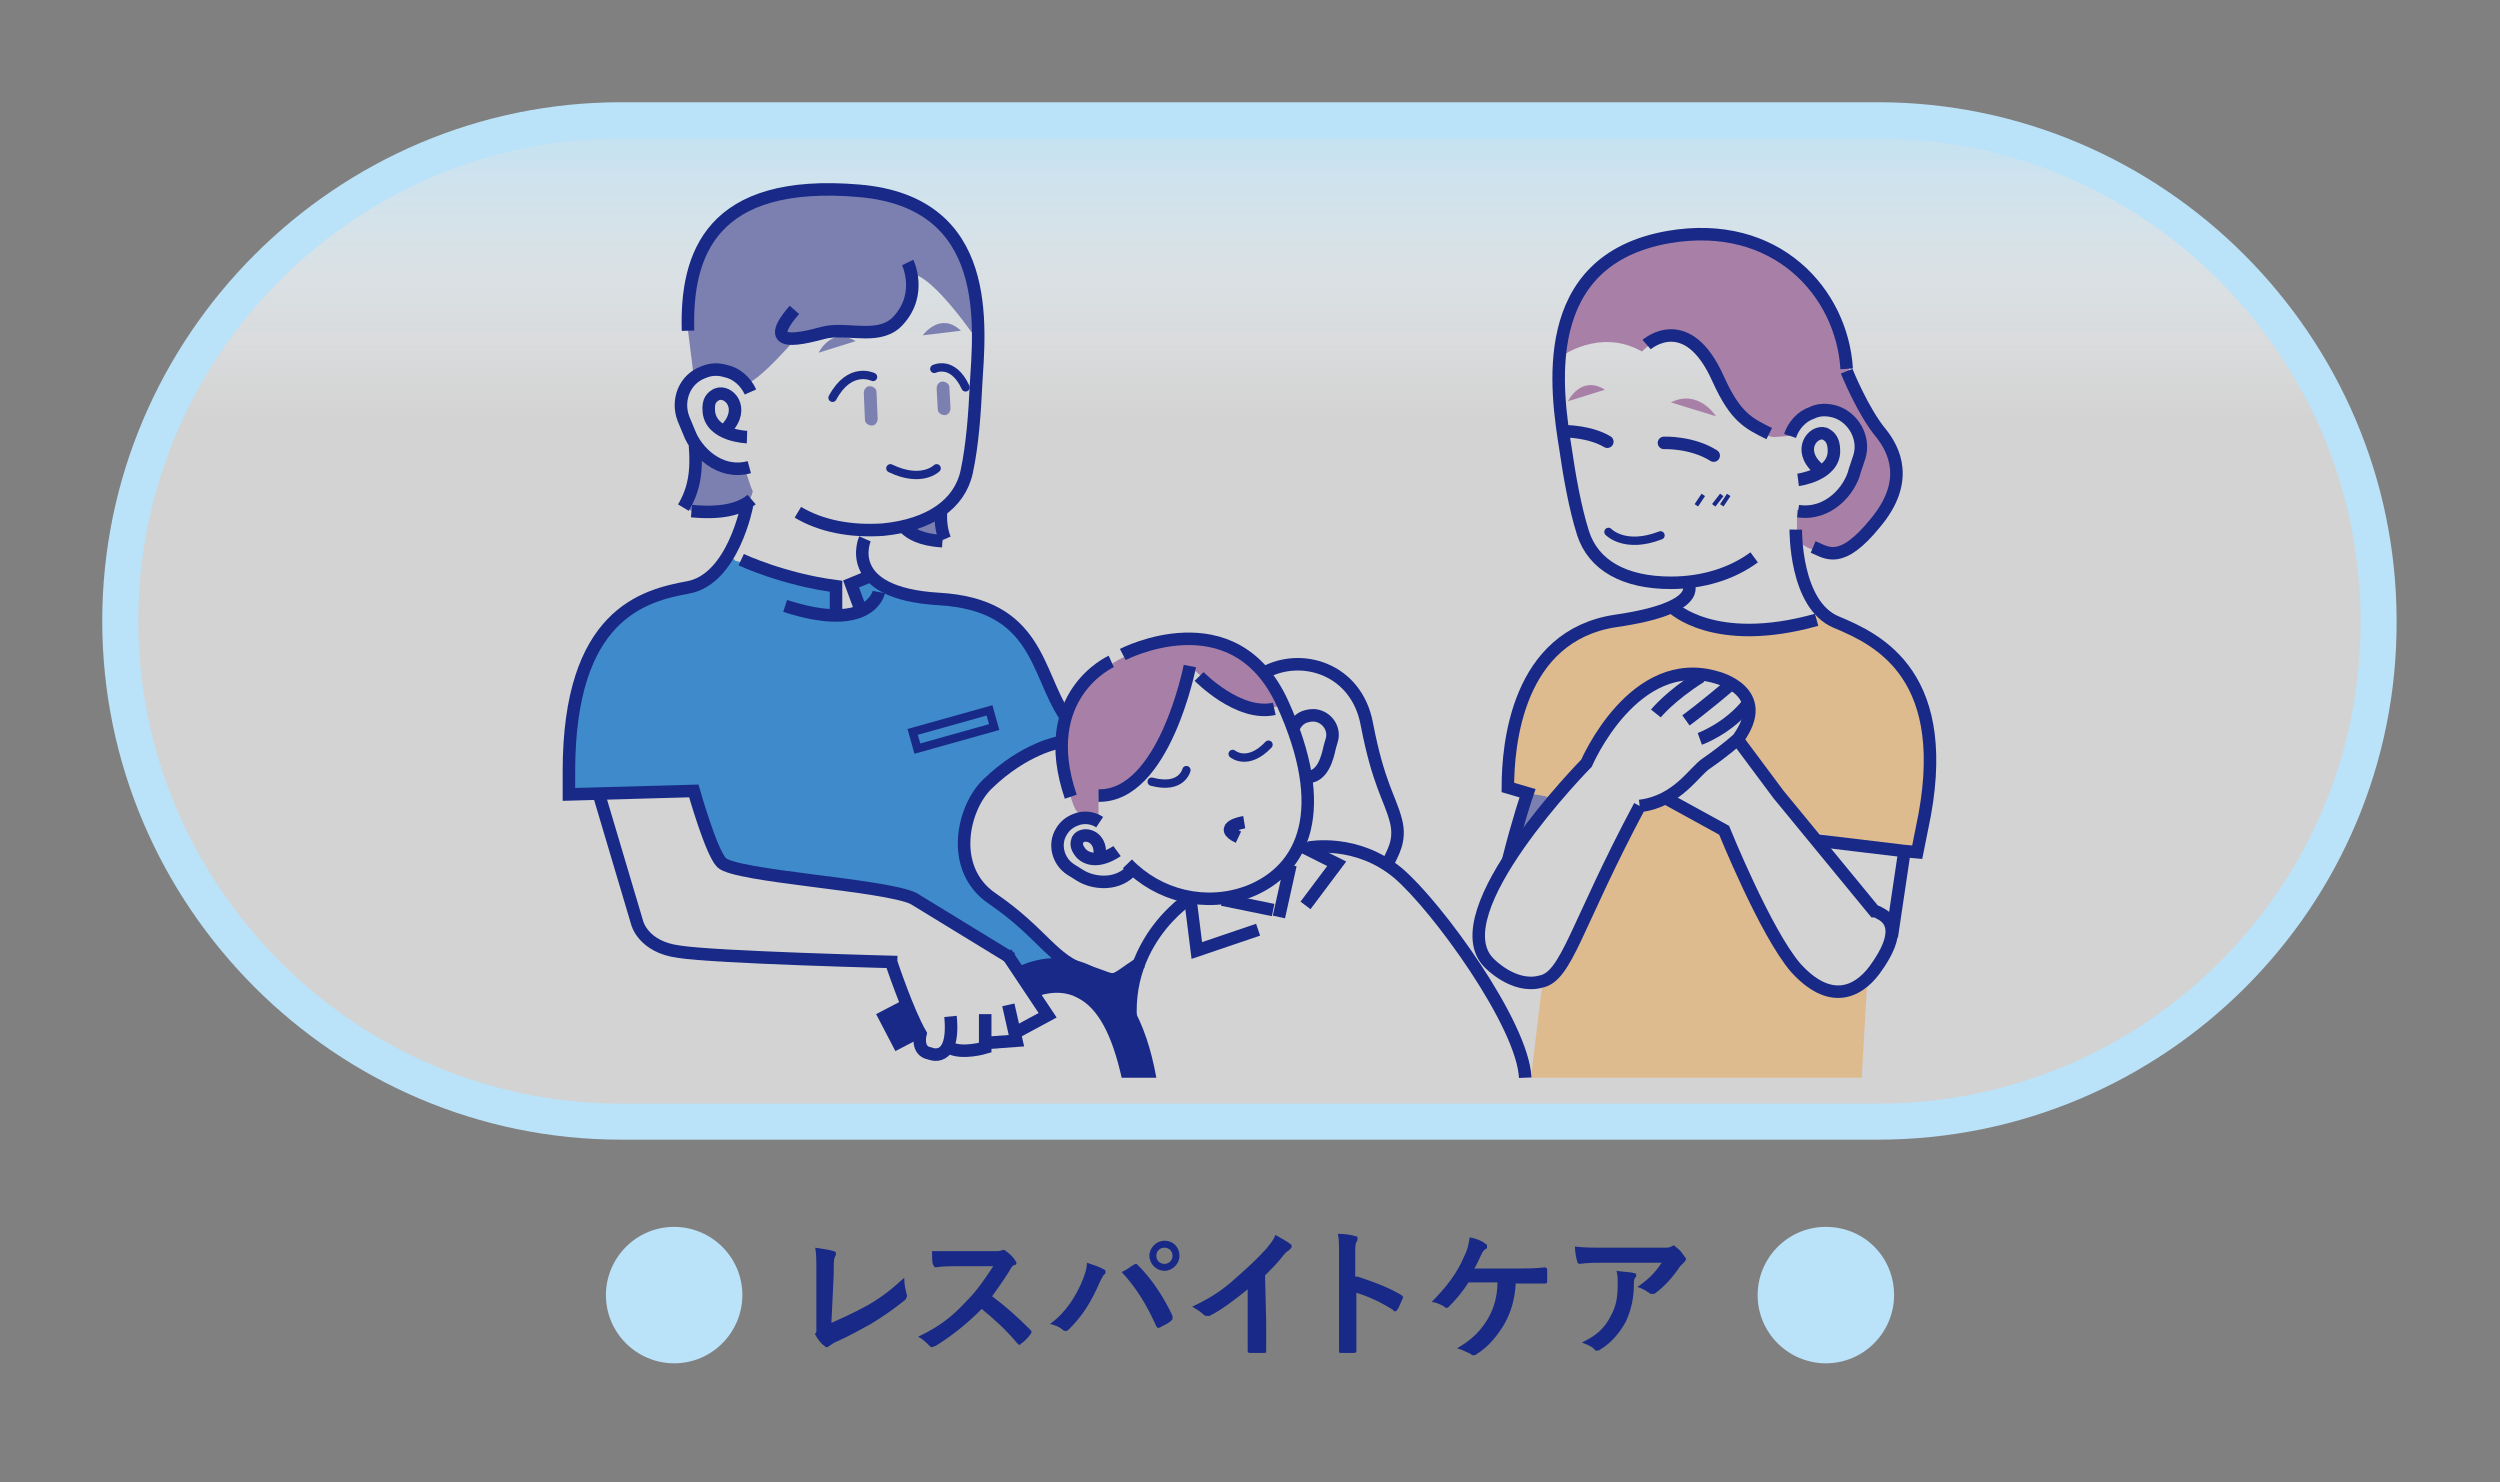 <?xml version="1.0" encoding="utf-8"?>
<!-- Generator: Adobe Illustrator 24.3.0, SVG Export Plug-In . SVG Version: 6.00 Build 0)  -->
<svg version="1.1" id="レイヤー_1" xmlns="http://www.w3.org/2000/svg" xmlns:xlink="http://www.w3.org/1999/xlink" x="0px"
	 y="0px" viewBox="0 0 216.2 128.2" style="enable-background:new 0 0 216.2 128.2;" xml:space="preserve">
<rect x="0" y="0" width="216.2" height="128.2" fill="#808080" stroke="none"/>
<style type="text/css">
	.st0{fill:url(#SVGID_1_);stroke:#BAE2F8;stroke-width:3.117;stroke-miterlimit:10;}
	.st1{fill:none;}
	.st2{fill:#7B80B1;}
	.st3{fill:#3E8ACA;}
	.st4{fill:#A880A7;}
	.st5{fill:#DDBB8E;}
	.st6{fill:none;stroke:#182987;stroke-width:1.082;stroke-miterlimit:10;}
	.st7{fill:none;stroke:#182987;stroke-width:0.722;stroke-miterlimit:10;}
	.st8{fill:none;stroke:#182987;stroke-width:0.722;stroke-linecap:round;stroke-miterlimit:10;}
	.st9{fill:#182987;}
	.st10{fill:none;stroke:#182987;stroke-width:3.607;stroke-miterlimit:10;}
	.st11{fill:none;stroke:#182987;stroke-width:1.082;stroke-linecap:round;stroke-miterlimit:10;}
	.st12{fill:none;stroke:#182987;stroke-width:0.361;stroke-miterlimit:10;}
	.st13{fill:#BAE2F8;}
</style>
<g id="blue">
	
		<linearGradient id="SVGID_1_" gradientUnits="userSpaceOnUse" x1="108.05" y1="30.89" x2="108.05" y2="117.49" gradientTransform="matrix(1 0 0 -1 0 127.89)">
		<stop  offset="0" style="stop-color:#FFFFFF;stop-opacity:0.651"/>
		<stop  offset="0.7" style="stop-color:#FFFFFF;stop-opacity:0.651"/>
		<stop  offset="0.775" style="stop-color:#FBFDFF;stop-opacity:0.726"/>
		<stop  offset="0.856" style="stop-color:#EEF8FD;stop-opacity:0.807"/>
		<stop  offset="0.94" style="stop-color:#D8EFFB;stop-opacity:0.89"/>
		<stop  offset="1" style="stop-color:#C4E6F9;stop-opacity:0.95"/>
	</linearGradient>
	<path class="st0" d="M162.4,97H53.7c-23.8,0-43.3-19.5-43.3-43.3l0,0c0-23.8,19.5-43.3,43.3-43.3h108.7c23.8,0,43.3,19.5,43.3,43.3
		l0,0C205.8,77.6,186.3,97,162.4,97z"/>
	<rect y="0" class="st1" width="216.2" height="128.2"/>
</g>
<g id="_xFF13_">
	<g>
		<path class="st2" d="M59.5,28.6v-0.1c-0.2-6.6,2.7-13.7,14.8-12c11.6,1.7,10.3,11,10.4,13.2c0,0-4-6-5.9-6c0,0,1.1,5.3-5.4,5
			c0,0-2.3,0.6-4.6,0.6c0,0-4.8,5.6-4.7,3.4l0.3,0.2c0,0-1.8-1.4-3.1-0.7C60,32.9,60,32.6,60,32.6L59.5,28.6"/>
		<path class="st2" d="M79.8,29c0,0,1.5-2.1,3.3-0.4"/>
		<path class="st2" d="M70.8,30.5c0,0,1.1-2.3,3.2-1"/>
		<path class="st2" d="M82.2,35.3c0,0.3-0.2,0.6-0.5,0.6l0,0c-0.3,0-0.6-0.2-0.6-0.5L81,33.6c0-0.3,0.2-0.6,0.5-0.6l0,0
			c0.3,0,0.6,0.2,0.6,0.5L82.2,35.3z"/>
		<path class="st2" d="M75.9,36.2c0,0.3-0.2,0.6-0.5,0.6l0,0c-0.3,0-0.6-0.2-0.6-0.5L74.7,34c0-0.3,0.2-0.6,0.5-0.6l0,0
			c0.3,0,0.6,0.2,0.6,0.5L75.9,36.2z"/>
		<path class="st2" d="M60.3,38.8c-0.1,2.5,0,3.3-0.5,3.8c-0.7,0.6-0.3,0.6-0.3,1c-0.1,0.4,0.3,0.6,0.3,0.6s2.5,0.6,3.7-0.2
			c1.2-0.8,1.3-0.4,1.6-1.5L64.9,42l-0.4-1.2l-2.3-0.2"/>
		<path class="st2" d="M81.5,43.7c-0.1,1.4,0.1,2.2,0.4,2.5c0.4,0.4-0.4,0.4-0.4,0.6c0,0.2-1,0-1,0l-2.2-1.1L80,45"/>
		<path class="st3" d="M93.1,63.4c0,0-1.8-2.6-2.6-4.3c0,0-3.1-7.5-8.7-7.1c0,0-5,0-6.5-2.1l-1.6,0.7l0.6,1.9l-2,0.4H72l0.2-2.1
			l-8.6-2.3L63.1,48c0,0-1,3-4.2,3.2c0,0-4.9,0.1-8.1,6.3c0,0-1.8,6.4-1.5,11.4L60,68.4l1.4,4.3c0,0-0.6,2.3,4.3,2.6l12,2.2l3,1.8
			l6,3.1l2,1.8l3.5-0.7l-2.4-2.4l-2.4-2.4l-3.4-3l-0.8-3.4l0.8-2.9l2.3-3l4-2l2.8,0.7L93.1,63.4z"/>
		<path class="st4" d="M134.9,30.9c0,0,3.4-2.6,7.1-0.5c0,0,3.2-3.4,5.2,0.2c0,0,3.1,6.9,6.2,7.2l1.3-0.1c0,0,1.6-2.8,3.9-2.1
			c2.3,0.7,2.9,3.6,1,5.9c0,0-0.7,2.4-4.2,2.6v2.6c0,0,2.3,2.5,5.6-0.4s3.7-6.6,1.4-9.1c-2.3-2.4-3.1-8.4-3.9-9.9c0,0-4-7.4-9.1-7.2
			s-10.4,1.3-12,3.8C136,26.5,135,28.8,134.9,30.9z"/>
		<polygon class="st2" points="132,68.3 134.1,69 130.9,73.6 		"/>
		<path class="st4" d="M135.6,34.7c0,0,1.1-2.3,3.2-1"/>
		<path class="st4" d="M148.4,36c0,0-1.5-2.4-3.9-1.2"/>
		<path class="st4" d="M102.9,57.6l1,0.9c0,0,3,3.3,6.6,2.6l0.4-0.3c0,0-3.1-6.6-8.1-5.5c0,0-11.1,0.5-10.7,10.2
			c0,0-0.1,2.3,0.9,4.5l0.7,0.8l1.3,0.3v-2.3C95,68.8,100.6,69,102.9,57.6z"/>
		<path class="st5" d="M157.6,53.1c0,0-8.5,3.3-13.1-0.6c0,0-2,1.4-6.3,1.6c-4.3,0.2-7.8,7.7-7.9,14.1l1.8,0.4l2.4,0.4l2.6-3
			c0,0,4-10.8,12.7-7c0,0,3.4,2.7,0.5,4.9l6.5,8.1l9,1.6c0,0,4.1-12.2-2.8-17.5C163.1,56.2,158.6,54.4,157.6,53.1z"/>
		<path class="st5" d="M161,93.2l0.5-8.7c-6,6.3-12.3-12.8-12.3-12.8l-5.1-2.8c-1.1,0.7-2.3,0.8-2.3,0.8
			c-6.2,14.7-8.4,15.2-8.4,15.2l-1,8.3H161z"/>
		<path class="st6" d="M74.8,46.6c0,0-2.1,4.7,6.4,5.2c8.6,0.5,8.4,6.4,10.9,10.1"/>
		<rect x="79" y="62.3" transform="matrix(0.963 -0.27 0.27 0.963 -13.97 24.631)" class="st7" width="6.9" height="1.5"/>
		<path class="st6" d="M64.1,48.4c0,0,3.6,1.7,8.2,2.3v2.1"/>
		<polyline class="st6" points="75.3,49.8 73.6,50.5 74.3,52.4 		"/>
		<path class="st6" d="M76,51.2c0,0-0.7,3.6-8.1,1.2"/>
		<path class="st8" d="M81,40.5c0,0-1.3,1.3-4,0"/>
		<path class="st6" d="M81.4,43.9c-0.1,1.1,0,1.9,0.3,2.7"/>
		<path class="st6" d="M78.3,45.7c0.4,0.4,1.3,1,3.2,1.1"/>
		<path class="st8" d="M75.5,32.6c0,0-2-1-3.5,1.8"/>
		<path class="st8" d="M80.8,31.9c0,0,1.6-0.8,2.7,1.6"/>
		<path class="st6" d="M64.8,40.4c-2.6,0.7-4.6-1.4-5.2-3l-0.5-1.2c-0.6-1.6,0.1-3.4,1.7-4l0,0c0.7-0.3,1.3-0.3,2-0.1
			c0.9,0.2,1.7,0.9,2.1,1.8"/>
		<path class="st6" d="M64.6,37.8c0,0-3.1-0.1-3.3-2.2c-0.1-1,0.3-1.3,0.7-1.5c1-0.4,2.5,1.2,0.8,3"/>
		<path class="st6" d="M78.5,22.7c0,0,1.3,2.7-0.8,5c-1.5,1.7-4.1,0.7-6.1,1c-0.8,0.1-6.4,2.1-2.9-1.9"/>
		<path class="st6" d="M60.1,38.5c0.2,2.3-0.1,3.9-1,5.4"/>
		<path class="st6" d="M65,43.2c-0.7,0.6-2.1,1.3-5.2,1"/>
		<path class="st6" d="M59.5,28.6c-0.2-6.6,2-13.2,14.8-12.1c11.7,1,10.4,11.8,10.1,16.9c-0.1,2.2-0.3,5.1-0.8,7.4
			c-0.6,2.8-3.2,4.6-7.2,5C73.6,46,71,45.5,69,44.3"/>
		<path class="st8" d="M106.6,65.2c0,0,1.3,1.1,3.1-0.8"/>
		<path class="st6" d="M91.6,64.2c0,0-3,0.5-6.2,3.6c-2.1,2-3.4,7.3,0.4,9.9c4.4,3,5.2,5.4,8.2,6.3c2.9,0.9,1.7,1.2,4.7-0.8"/>
		<path class="st6" d="M102.6,77.9c0,0-7.4,5-3.9,14.4"/>
		<line class="st6" x1="105.7" y1="77.8" x2="110.1" y2="78.7"/>
		<polyline class="st6" points="102.9,77.4 103.5,82.2 108.8,80.4 		"/>
		<line class="st6" x1="111.6" y1="74.8" x2="110.6" y2="79.3"/>
		<polyline class="st6" points="112.4,73.1 115.6,74.7 112.9,78.3 		"/>
		<path class="st6" d="M113.2,73.3c0,0,4.1-0.8,7.7,2.2c3.4,2.9,10.8,13.1,11,17.7"/>
		<path class="st6" d="M107.6,71.1c0,0-2.4,0.4-0.5,1.3"/>
		<path class="st6" d="M109.3,58.2c3.2-1.8,8-0.4,8.9,4.4c1,5.2,2,6.4,2.5,8.3c0.5,1.8-0.3,2.9-0.7,3.8"/>
		<path class="st9" d="M95.3,85.1l3.1-1.2c0,0-1.3,3.5-0.8,5.5l-0.1,0.3L95.3,85.1z"/>
		<path class="st6" d="M97.1,56.6c0,0,9.6-5,13.8,4.2c4.2,9.2,1.9,14.4-2.9,16.3c-3.7,1.4-7.8,0.4-10.5-2.4"/>
		<path class="st6" d="M96.1,57.2c0,0-6.5,2.9-3.5,11.7"/>
		<path class="st6" d="M98,75.1c-1.3,1.6-3.5,1.3-4.6,0.6l-0.8-0.5c-1.1-0.7-1.5-2.2-0.8-3.3l0,0c0.3-0.5,0.7-0.8,1.2-1
			c0.7-0.3,1.5-0.2,2.1,0.2"/>
		<path class="st6" d="M96.6,73.6c0,0-1.9,1.4-3.1,0.2c-0.5-0.6-0.4-0.9-0.3-1.2c0.4-0.7,2.1-0.4,1.9,1.4"/>
		<path class="st6" d="M112.9,67.2c1.5,0.1,1.9-1.7,2.1-2.6l0.2-0.7c0.2-0.9-0.4-1.8-1.3-2l0,0c-0.4-0.1-0.8,0-1.1,0.1
			c-0.5,0.2-0.8,0.6-1,1.1"/>
		<path class="st6" d="M102.9,57.6c0,0-2.2,11.3-7.9,11.2"/>
		<path class="st6" d="M103.7,58.5c0,0,3.4,3.5,6.5,2.8"/>
		<path class="st6" d="M51.8,68.7l3.3,11.1c0,0,0.5,2.1,3.6,2.5c3,0.5,18.9,0.9,18.9,0.9"/>
		<path class="st6" d="M87.5,82.9L79,77.7c-2.5-1.2-15.4-1.9-16.6-3.1c-0.9-0.9-2.4-6.2-2.4-6.2l-10.8,0.3v-2
			c0-13.6,6.5-15.2,10.3-15.9c3.9-0.7,5.1-7.1,5.1-7.1"/>
		<path class="st6" d="M77.1,83.3c0,0,1.4,4.2,2.5,6.1c0,0-0.4,1.5,0.8,1.7c0,0,2.2,1,1.8-3.2"/>
		<path class="st6" d="M85.2,87.7v2.9c0,0-2,0.6-3.1,0"/>
		<polyline class="st6" points="87.2,86.9 87.9,90 85.2,90.2 		"/>
		<polyline class="st6" points="87,82.4 90.6,87.8 88,89.2 		"/>
		<line class="st10" x1="76.6" y1="89.3" x2="78.9" y2="88.1"/>
		<path class="st6" d="M146,50.5c0,0,1.4,2.1-6.3,3.2c-8.5,1.3-9.3,10.7-9.3,14.4l1.7,0.5c0,0-0.8,2.3-1.7,5.9"/>
		<path class="st8" d="M139.1,46c0,0,1.4,1.5,4.5,0.3"/>
		<path class="st6" d="M155.5,44.2c2.6,0.4,4.5-1.8,4.9-3.5l0.4-1.2c0.5-1.6-0.5-3.4-2.1-3.9l0,0c-0.7-0.2-1.4-0.2-2,0.1
			c-0.9,0.3-1.6,1.1-1.9,2"/>
		<path class="st6" d="M155.5,41.5c0,0,3.1-0.4,3.1-2.5c0-1-0.4-1.3-0.8-1.5c-1-0.3-2.4,1.4-0.6,3"/>
		<path class="st6" d="M159.7,31.9c-0.4-6.6-6.1-13-15.4-11.4c-11.5,2-9.7,13.4-8.9,18.4c0.3,2.1,0.8,5,1.5,7.2
			c0.9,2.8,3.6,4.3,7.6,4.3c2.8,0,5.3-0.8,7.2-2.2"/>
		<path class="st6" d="M157.2,72.7l7.5,0.9l1.1,0.1l0.4-2c2.9-13.3-3.8-16.4-7.4-17.9c-3.6-1.5-3.5-8-3.5-8"/>
		<path class="st11" d="M143.9,38.3c0,0,2.4-0.1,4.3,1.1"/>
		<path class="st11" d="M135.4,37.3c0,0,2.1,0,3.6,0.9"/>
		<path class="st6" d="M159.7,32.1c0,0,1.4,3.5,3,5.4c1.1,1.4,2.5,4.1-0.5,7.7c-3,3.7-4.2,2.6-5.4,2.1"/>
		<path class="st6" d="M142.4,29.8c0,0,3.5-3.1,6.2,3c1.5,3.3,2.6,3.8,4.4,4.7"/>
		<line class="st12" x1="148.9" y1="42.8" x2="148.2" y2="43.7"/>
		<line class="st12" x1="149.5" y1="42.8" x2="148.9" y2="43.7"/>
		<line class="st12" x1="147.3" y1="42.8" x2="146.7" y2="43.7"/>
		<path class="st6" d="M144.6,52.5c0,0,3.6,3.6,12.5,1.1"/>
		<path class="st6" d="M141.8,69.7c3.3-0.4,4.7-3,5.8-3.7c1.6-1.1,2.7-2.1,2.7-2.1c3-4.1-1.8-5.3-1.8-5.3
			c-7.2-2.2-11.3,7.4-11.3,7.4s-12.8,13-8.4,17.3c0,0,2.1,2.2,4.4,1.6C135.5,84.5,136.2,80.2,141.8,69.7"/>
		<path class="st6" d="M143.2,61.7c0,0,1.2-1.5,3.9-3.2"/>
		<path class="st6" d="M145.8,62.3c0,0,1.4-1,4.1-3.3"/>
		<path class="st6" d="M147,63.9c0,0,2.5-0.9,4.2-3.1"/>
		<path class="st6" d="M150.3,64l3.5,4.7l8.3,10.1c0,0,0.2,0,0.5,0.2c0.8,0.4,2,1.5-0.5,4.9c-1.5,2-3.9,3-6.8-0.2
			c-2.6-3-6.2-11.9-6.2-11.9L144,69"/>
		<line class="st6" x1="164.7" y1="73.6" x2="163.6" y2="81"/>
		<path class="st8" d="M102.6,66.6c0,0-0.4,1.7-3,1"/>
		<path class="st9" d="M93.2,86.3c1.8,0.9,3,3.3,3.8,6.9h3c-0.9-5-2.8-8.2-5.5-9.6c-3.3-1.7-6.5,0-6.6,0.1l1.4,2.6
			C89.4,86.3,91.4,85.3,93.2,86.3z"/>
	</g>
	<g>
		<g>
			<path class="st9" d="M71.9,114.4c0.9-0.4,1.8-0.8,3.1-1.5c1.4-0.8,2.2-1.5,3.2-2.4c0,0.6,0.1,1,0.2,1.4c0.1,0.2,0,0.3-0.1,0.5
				c-1,0.8-2,1.5-3,2.1c-0.9,0.5-1.8,1-2.9,1.5c-0.3,0.1-0.5,0.3-0.7,0.4c-0.1,0.1-0.1,0.1-0.2,0.1s-0.1,0-0.2-0.1
				c-0.3-0.2-0.5-0.5-0.7-0.8c0-0.1-0.1-0.1-0.1-0.2s0-0.1,0.1-0.2c0-0.1,0-0.3,0-0.7V110c0-1,0-1.6-0.1-2.1
				c0.7,0.1,1.3,0.2,1.6,0.3c0.1,0,0.2,0.1,0.2,0.2s0,0.1-0.1,0.3c-0.1,0.2-0.1,0.6-0.1,1.5L71.9,114.4z"/>
			<path class="st9" d="M85.9,108.2c0.4,0,0.6,0,0.8-0.1h0.1c0.1,0,0.1,0,0.2,0.1c0.3,0.2,0.6,0.5,0.8,0.8c0,0.1,0.1,0.1,0.1,0.2
				s0,0.2-0.2,0.2c-0.2,0.1-0.3,0.3-0.4,0.5c-0.5,0.8-1,1.5-1.5,2.2c1.2,0.9,2.2,1.8,3.3,2.9c0.1,0.1,0.1,0.1,0.1,0.2
				c0,0,0,0.1-0.1,0.2c-0.2,0.3-0.5,0.6-0.8,0.8l-0.1,0.1c-0.1,0-0.1,0-0.2-0.1c-1-1.2-2-2.1-3.1-3c-1.4,1.4-2.7,2.4-4,3.2
				c-0.1,0-0.2,0.1-0.3,0.1c-0.1,0-0.1,0-0.2-0.1c-0.3-0.3-0.6-0.6-1-0.8c1.9-0.9,3-1.8,4.2-3.1c0.9-0.9,1.5-1.8,2.3-3h-3.1
				c-0.6,0-1.2,0-1.9,0.1c-0.1,0-0.1-0.1-0.2-0.2c-0.1-0.2-0.1-0.8-0.1-1.2c0.6,0,1.2,0,2,0C82.6,108.2,85.9,108.2,85.9,108.2z"/>
			<path class="st9" d="M93.5,111c0.3-0.7,0.5-1.3,0.5-1.8c0.6,0.2,1.2,0.4,1.5,0.6c0.1,0,0.1,0.1,0.1,0.2s0,0.2-0.1,0.2
				c-0.1,0.1-0.2,0.3-0.4,0.7c-0.7,1.6-1.4,2.8-2.6,4c-0.1,0.1-0.2,0.2-0.3,0.2c-0.1,0-0.2,0-0.3-0.1c-0.2-0.2-0.6-0.4-1.1-0.5
				C92.2,113.5,93,112.1,93.5,111 M98,109.4c0.1,0,0.1-0.1,0.2-0.1s0.1,0,0.2,0.1c1.3,1.3,2.3,2.9,3,4.4c0,0.1,0,0.1,0,0.2
				s0,0.1-0.1,0.2c-0.2,0.2-0.6,0.4-1,0.6c-0.2,0.1-0.2,0-0.3-0.1c-0.9-2-1.8-3.4-3-4.7C97.5,109.8,97.8,109.5,98,109.4 M102,108.6
				c0,0.7-0.6,1.3-1.3,1.3c-0.7,0-1.3-0.6-1.3-1.3c0-0.7,0.6-1.3,1.3-1.3C101.5,107.3,102,107.9,102,108.6 M100,108.6
				c0,0.4,0.3,0.7,0.7,0.7c0.4,0,0.7-0.3,0.7-0.7c0-0.4-0.3-0.7-0.7-0.7S100,108.2,100,108.6"/>
			<path class="st9" d="M109.5,114.3c0,0.8,0,1.5,0,2.5c0,0.2,0,0.2-0.2,0.2c-0.4,0-0.8,0-1.2,0c-0.1,0-0.2,0-0.2-0.2
				c0-0.9,0-1.6,0-2.5v-2.8c-1.1,0.9-2.3,1.8-3.3,2.3c-0.1,0-0.1,0-0.2,0s-0.2,0-0.3-0.1c-0.3-0.3-0.7-0.5-1-0.7
				c1.7-0.8,2.7-1.5,3.8-2.5c0.9-0.8,1.8-1.6,2.6-2.5c0.4-0.5,0.6-0.7,0.8-1.2c0.5,0.3,1.1,0.6,1.3,0.8c0.1,0,0.1,0.1,0.1,0.2
				s-0.1,0.2-0.2,0.3c-0.2,0.1-0.4,0.3-0.7,0.7c-0.5,0.6-0.9,1-1.4,1.5L109.5,114.3L109.5,114.3z"/>
			<path class="st9" d="M117.4,110.4c1.5,0.5,2.6,0.9,3.8,1.6c0.1,0.1,0.2,0.2,0.1,0.3c-0.2,0.4-0.3,0.8-0.5,1
				c0,0.1-0.1,0.1-0.2,0.1c0,0-0.1,0-0.1-0.1c-1.1-0.7-2.2-1.2-3.2-1.5v2.6c0,0.8,0,1.5,0,2.4c0,0.1,0,0.2-0.2,0.2
				c-0.3,0-0.7,0-1.1,0c-0.2,0-0.2,0-0.2-0.2c0-0.9,0-1.6,0-2.4v-5.9c0-0.9,0-1.3-0.1-1.8c0.6,0,1.2,0.1,1.5,0.2
				c0.2,0,0.2,0.1,0.2,0.2s0,0.2-0.1,0.3c-0.1,0.2-0.1,0.5-0.1,1.1v1.9H117.4z"/>
			<path class="st9" d="M131.1,110.8c-0.1,1.6-0.4,2.6-1,3.7c-0.6,1-1.4,2-2.4,2.6c-0.1,0.1-0.2,0.1-0.3,0.1c-0.1,0-0.1,0-0.2-0.1
				c-0.4-0.2-0.8-0.4-1.2-0.5c1.4-0.8,2.1-1.6,2.7-2.6c0.5-0.9,0.8-1.9,0.8-3.1H127c-0.5,0.8-1.1,1.5-1.7,2.1
				c-0.1,0.1-0.1,0.1-0.2,0.1s-0.1,0-0.2-0.1c-0.3-0.2-0.8-0.4-1.1-0.4c1.3-1.3,2.2-2.5,2.8-3.9c0.3-0.6,0.4-1,0.5-1.7
				c0.5,0.1,1.1,0.3,1.4,0.6c0.1,0,0.1,0.1,0.1,0.2s0,0.2-0.1,0.2c-0.2,0.1-0.3,0.3-0.4,0.5c-0.2,0.4-0.4,0.9-0.6,1.2h3.8
				c0.7,0,1.5,0,2.3-0.1c0.1,0,0.2,0.1,0.2,0.2c0,0.3,0,0.6,0,1c0,0.1,0,0.2-0.2,0.2c-0.5,0-1.5,0-2.2,0h-0.3V110.8z"/>
			<path class="st9" d="M138.7,109.2c-0.7,0-1.4,0-2.1,0.1c-0.1,0-0.2-0.1-0.2-0.2c-0.1-0.3-0.2-0.9-0.2-1.3
				c0.8,0.1,1.5,0.1,2.4,0.1h5.1c0.5,0,0.7,0,0.8-0.1c0.1,0,0.2-0.1,0.2-0.1c0.1,0,0.2,0.1,0.3,0.2c0.3,0.2,0.5,0.5,0.7,0.8
				c0.1,0.1,0.1,0.1,0.1,0.2s-0.1,0.2-0.2,0.3c-0.1,0.1-0.2,0.2-0.3,0.3c-0.6,0.9-1.3,1.7-2.1,2.3c-0.1,0.1-0.2,0.1-0.3,0.1
				s-0.2,0-0.3-0.1c-0.3-0.2-0.6-0.4-1-0.5c1-0.7,1.5-1.2,2.1-2.1C143.7,109.2,138.7,109.2,138.7,109.2z M139.3,113.8
				c0.5-0.9,0.6-1.7,0.6-2.8c0-0.4,0-0.7-0.1-1.1c0.6,0.1,1.2,0.1,1.5,0.2c0.2,0,0.2,0.1,0.2,0.2s0,0.1-0.1,0.2
				c-0.1,0.2-0.1,0.3-0.1,0.5c0,1.2-0.2,2.2-0.7,3.3c-0.5,0.9-1.2,1.8-2.2,2.4c-0.1,0.1-0.2,0.1-0.3,0.1s-0.2,0-0.2-0.1
				c-0.3-0.3-0.6-0.4-1.1-0.6C138.1,115.5,138.8,114.8,139.3,113.8"/>
		</g>
		<g>
			<path class="st13" d="M64.2,112c0,3.2-2.6,5.9-5.9,5.9c-3.2,0-5.9-2.6-5.9-5.9c0-3.2,2.6-5.9,5.9-5.9
				C61.5,106.1,64.2,108.7,64.2,112z"/>
			<path class="st13" d="M163.8,112c0,3.2-2.6,5.9-5.9,5.9c-3.2,0-5.9-2.6-5.9-5.9c0-3.2,2.6-5.9,5.9-5.9S163.8,108.7,163.8,112z"/>
		</g>
	</g>
</g>
</svg>
